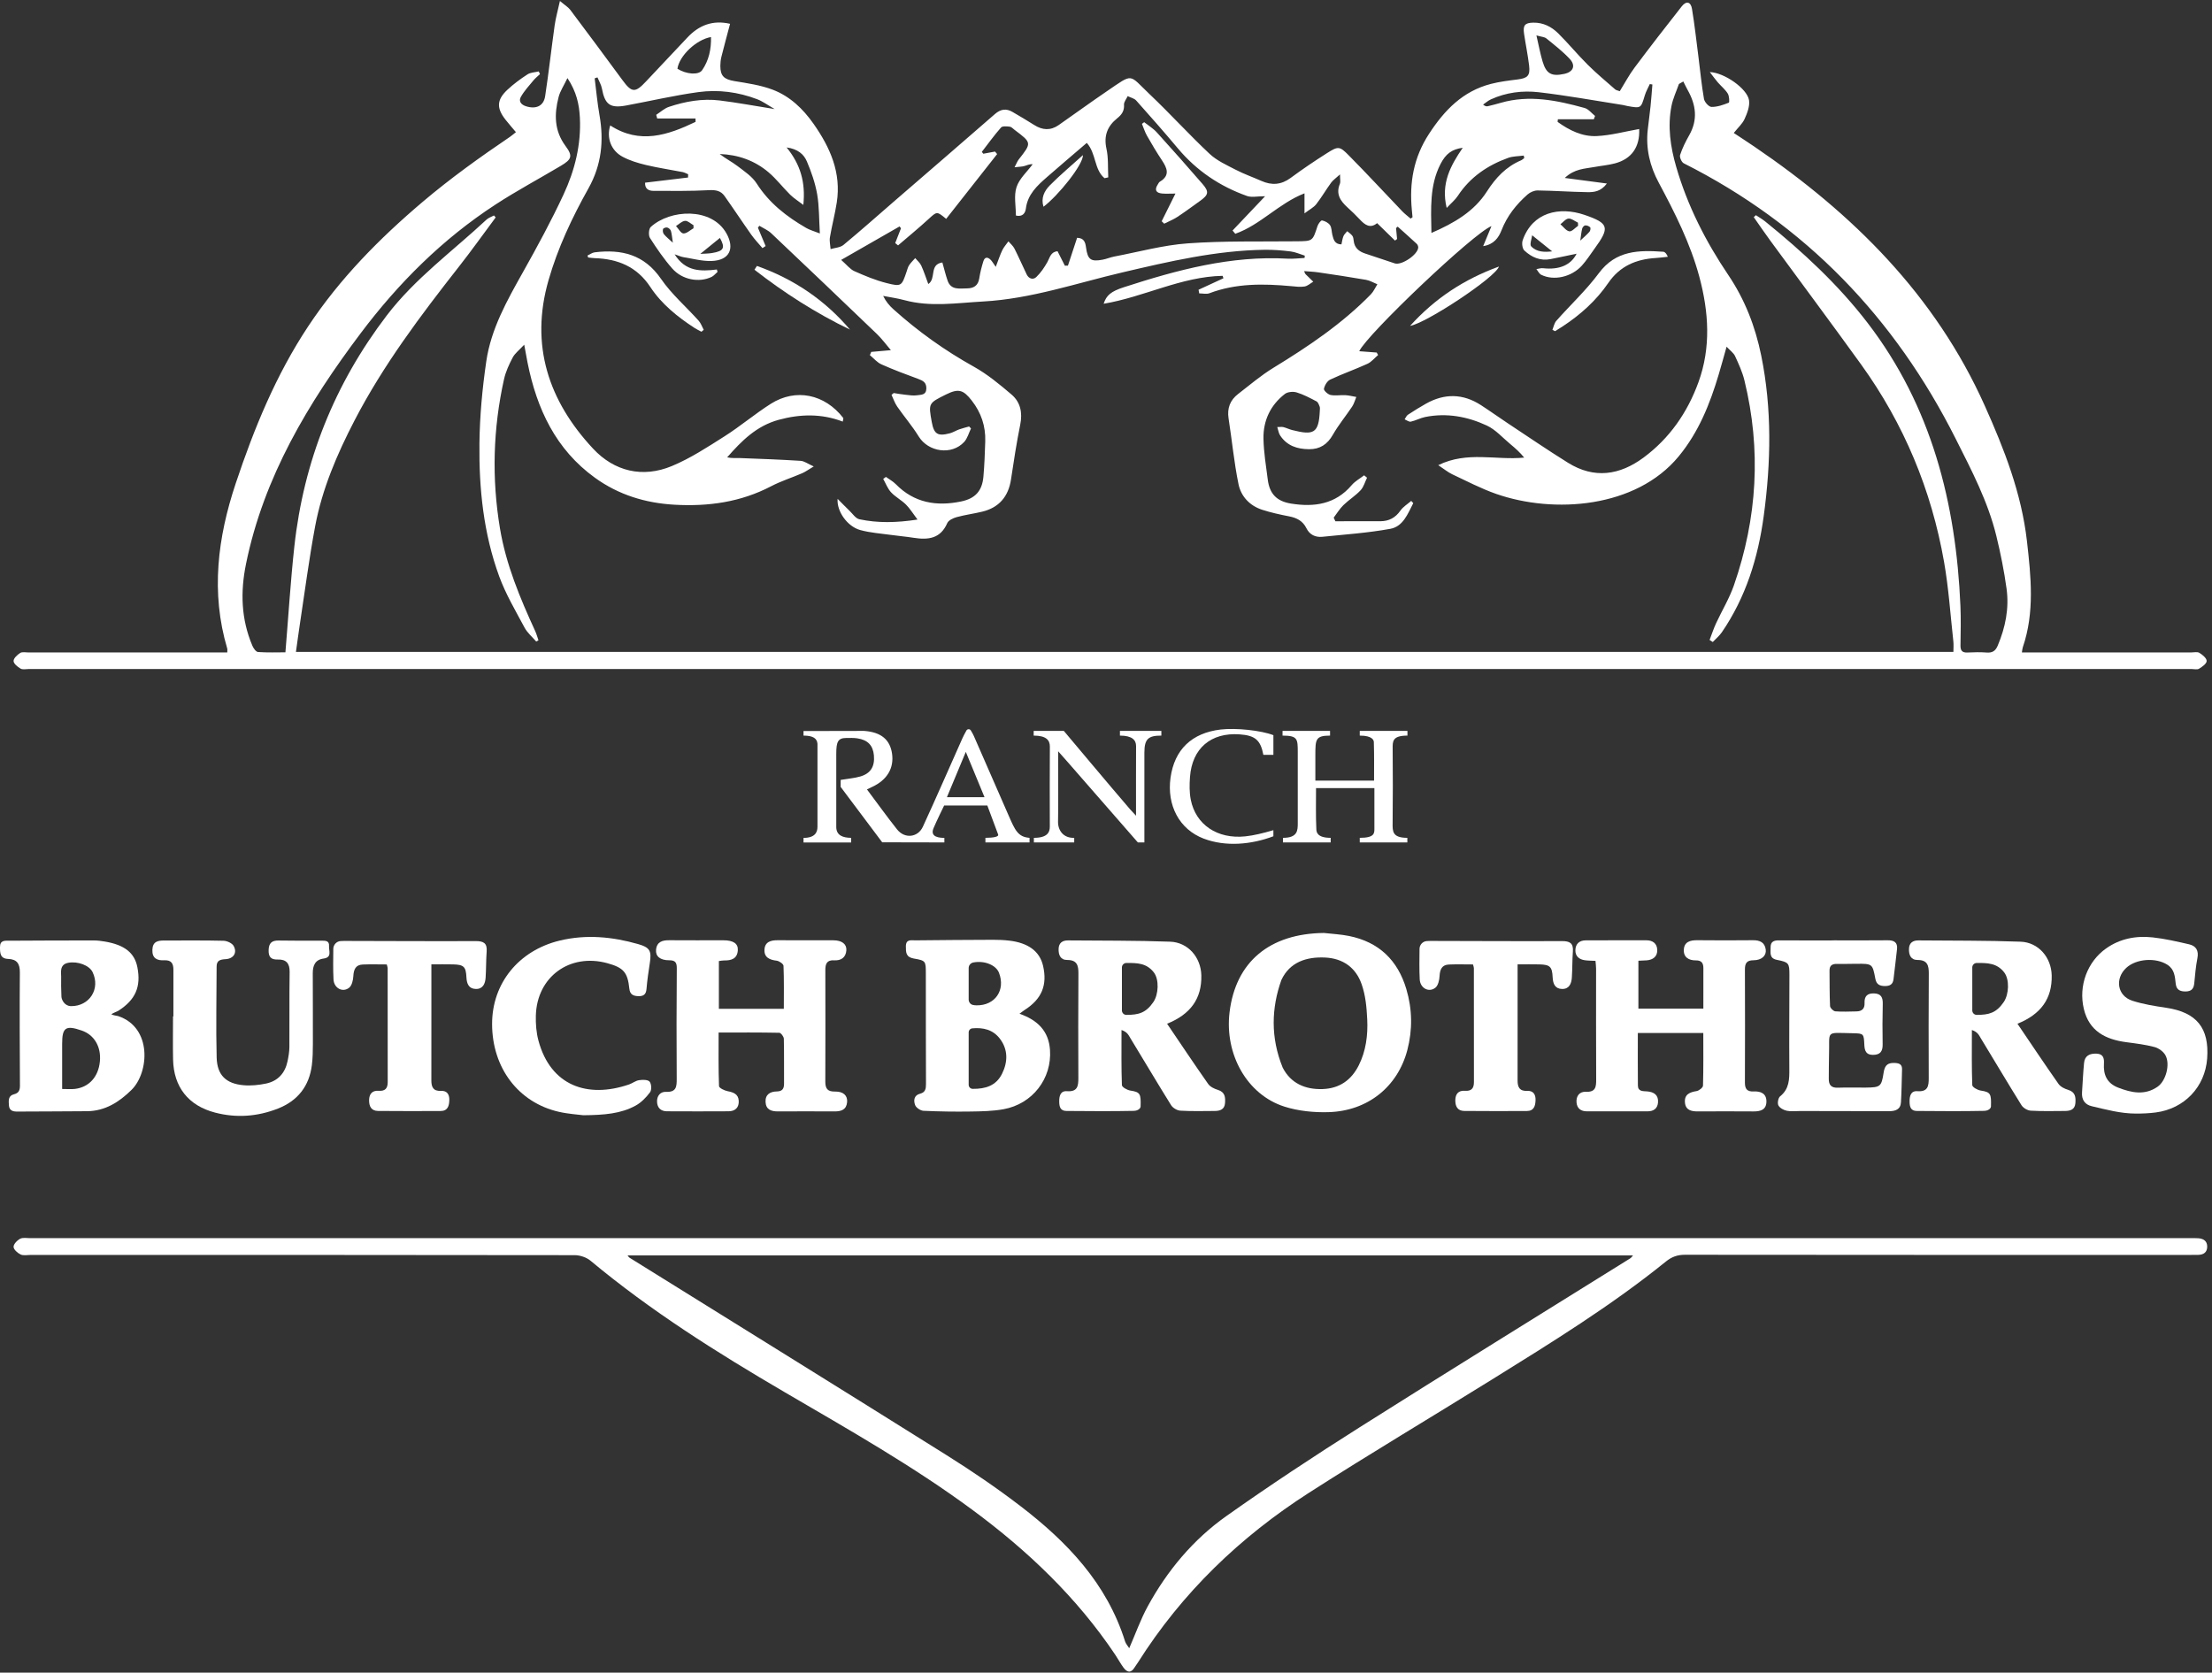 <svg width="1042" height="788" viewBox="0 0 1042 788" fill="none" xmlns="http://www.w3.org/2000/svg">
<rect x="0" y="0" width="1042" height="788" fill="#333333" stroke="none"/>
<g clip-path="url(#clip0_1213_136)">
<path d="M334.933 17.45C327.967 18.634 319.983 26.317 319.113 32.384C323.188 34.975 329.063 35.505 330.738 33.088C333.95 28.438 335.063 23.138 334.933 17.45ZM723.759 16.68C724.854 21.396 725.546 25.23 726.654 28.942C728.4 34.792 730.875 36.105 736.879 34.809C741.129 33.892 742.417 30.921 739.413 27.713C736.104 24.18 732.217 21.167 728.438 18.105C727.542 17.38 726.075 17.35 723.759 16.68ZM689.054 69.617C683.884 70.33 681.063 72.438 678.559 77.313C673.384 87.388 674.092 98.213 674.296 109.742C685.009 105.105 694.413 99.613 700.429 90.209C704.596 83.696 709.442 78.55 716.529 75.53C717.084 75.292 717.534 74.821 718.038 74.459C717.95 74.067 717.863 73.68 717.775 73.288C715.313 73.634 712.696 73.563 710.404 74.392C700.713 77.9 692.513 83.459 686.738 92.263C685.475 94.184 683.6 95.701 681.484 97.959C678.671 86.376 683.321 78.013 689.054 69.617ZM378.429 96.538C375.908 94.605 373.879 93.359 372.233 91.73C368.754 88.296 365.758 84.321 362.05 81.18C355.492 75.621 347.692 72.863 339.033 72.555C341.742 74.7 344.804 76.238 347.479 78.284C350.688 80.742 354.338 83.142 356.438 86.434C362.338 95.688 370.567 102.071 379.825 107.417C381.463 108.363 383.358 108.859 386.204 109.988C385.792 103.205 385.938 97.23 384.929 91.463C384.008 86.201 382.192 81.009 380.104 76.071C378.683 72.705 375.854 70.192 370.542 69.455C377.113 77.53 379.508 85.884 378.429 96.538ZM462.513 71.538C462.742 71.834 462.971 72.134 463.196 72.43C465.042 72.088 466.888 71.742 468.729 71.4C469.058 71.796 469.388 72.196 469.717 72.592C461.717 82.759 453.717 92.925 445.7 103.113C441.271 99.434 441.383 99.559 437.3 103.3C432.675 107.538 427.813 111.517 423.054 115.609C422.604 115.246 422.154 114.884 421.704 114.521C422.613 112.2 423.517 109.88 424.421 107.555C424.204 107.263 423.983 106.971 423.763 106.675C414.858 111.78 405.954 116.884 396.246 122.446C398.9 124.771 400.425 126.838 402.467 127.746C407.392 129.942 412.442 132.046 417.654 133.363C424.671 135.134 424.75 134.796 427.108 127.859C427.446 126.855 427.7 125.771 428.275 124.917C429.083 123.717 430.163 122.696 431.121 121.596C432.088 122.755 433.35 123.775 433.958 125.1C435.238 127.888 436.175 130.834 437.288 133.813C441.171 131.238 437.596 124.588 443.917 123.655C444.779 126.68 445.442 129.492 446.383 132.209C447.975 136.792 451.979 135.871 455.463 135.863C458.563 135.859 460.754 134.646 461.292 131.171C461.713 128.446 462.4 125.734 463.225 123.096C463.908 120.905 465.358 121.025 466.775 122.517C467.388 123.155 467.825 123.959 469.067 125.713C470.288 122.555 471.063 120.138 472.15 117.875C472.879 116.371 474.058 115.08 475.033 113.696C475.996 114.825 477.217 115.821 477.867 117.105C479.9 121.1 481.679 125.225 483.625 129.263C484.642 131.384 486.692 131.938 488.192 130.496C490.271 128.5 491.963 125.992 493.388 123.459C494.575 121.342 494.904 118.65 498.179 118.363C499.367 120.713 500.496 122.946 501.629 125.18C502.108 125.167 502.588 125.15 503.071 125.138C504.517 120.742 505.963 116.346 507.388 112.03C510.717 112.138 511.263 114.188 511.592 116.609C512.379 122.346 513.854 123.409 519.484 122.325C521.296 121.98 523.029 121.217 524.842 120.871C536.396 118.68 547.884 115.488 559.538 114.65C576.559 113.425 593.696 113.867 610.788 113.68C618.367 113.6 618.317 113.671 620.625 106.534C620.971 105.463 622.221 103.75 622.767 103.85C624.146 104.109 625.771 104.959 626.534 106.088C627.35 107.305 627.242 109.117 627.629 110.65C628.179 112.83 628.7 115.088 631.909 115.134C632.217 113.784 632.359 112.446 632.85 111.255C633.209 110.38 634.025 109.688 634.638 108.913C635.459 109.63 636.413 110.246 637.05 111.1C637.488 111.688 637.592 112.592 637.671 113.371C638.017 116.746 640.109 118.471 643.129 119.455C647.775 120.963 652.392 122.563 657.034 124.088C660.238 125.142 667.913 119.967 668.079 116.605C668.109 116.025 667.788 115.259 667.363 114.863C664.417 112.125 661.409 109.463 658.417 106.775C658.154 106.996 657.892 107.221 657.629 107.446C657.792 109.167 657.954 110.888 658.117 112.609C657.784 112.85 657.45 113.092 657.121 113.334C654.388 110.667 651.659 108 648.717 105.13C645.446 107.83 642.921 105.942 640.467 103.292C638.663 101.35 636.742 99.513 634.779 97.734C631.417 94.688 629.159 91.396 631.184 86.584C631.55 85.713 631.238 84.55 631.238 82.159C629.292 83.946 627.934 84.846 627.038 86.076C624.621 89.396 622.554 92.975 620.034 96.205C618.838 97.73 616.913 98.684 614.504 100.517V91.084C602.446 95.763 593.788 105.934 581.9 110.138C581.471 109.625 581.046 109.113 580.617 108.6C585.534 103.421 590.45 98.238 595.942 92.451C592.209 92.451 589.596 93.096 587.479 92.346C574.617 87.792 563.646 80.4 554.821 69.863C548.433 62.242 541.863 54.775 535.238 47.363C534.296 46.313 532.579 45.967 531.217 45.296C530.6 46.646 529.396 48.038 529.483 49.342C529.679 52.255 528.375 54.042 526.309 55.7C521.671 59.425 519.859 63.942 521.217 70.08C522.179 74.421 521.825 79.059 522.063 83.563C521.475 83.692 520.888 83.817 520.304 83.946C515.35 79.846 516.463 72.384 511.95 67.313C505.592 72.767 499.333 78.059 493.163 83.459C488.554 87.488 484.088 91.592 483.25 98.271C482.996 100.296 481.788 102.305 478.558 101.546C478.558 97.03 477.529 92.217 478.85 88.171C480.15 84.171 483.825 80.942 486.454 77.375C484.871 77.255 483.763 77.896 482.575 78.217C481.354 78.542 480.054 78.555 477.917 78.805C478.896 76.946 479.242 75.955 479.854 75.171C486.054 67.292 486.067 67.3 477.946 61.188C477.204 60.634 476.471 59.767 475.658 59.675C474.279 59.513 472.225 59.305 471.542 60.08C468.329 63.721 465.488 67.688 462.513 71.538ZM519.888 143.105C521.209 139.08 523.325 137.288 529.504 135.284C554.554 127.163 579.838 120.346 606.579 121.863C609.217 122.013 611.884 121.65 614.538 121.53C614.571 121.167 614.609 120.805 614.646 120.442C612.429 119.759 610.259 118.742 607.996 118.459C603.929 117.95 599.809 117.617 595.717 117.675C572.879 117.98 550.775 123.171 528.729 128.33C506.971 133.425 485.758 140.784 463.138 142.034C450.7 142.717 438.35 144.751 426 141.396C422.738 140.509 419.354 140.055 416.025 139.405C417.308 142.071 419 144.03 420.908 145.742C432.492 156.138 445.038 165.117 458.679 172.713C465.088 176.28 470.892 181.08 476.5 185.867C480.696 189.446 481.738 194.405 480.604 200.017C478.875 208.576 477.546 217.221 476.25 225.859C475.042 233.926 470.588 239.155 462.675 241.055C458.688 242.013 454.592 242.546 450.638 243.63C448.992 244.08 446.813 245.105 446.217 246.459C443.096 253.592 437.55 254.513 430.263 253.342C426.867 252.796 423.429 252.526 420.021 252.042C415.05 251.338 409.963 251.026 405.163 249.692C399.2 248.03 394.096 240.917 394.567 235.013C396.725 237.18 398.392 238.921 400.133 240.584C401.642 242.026 403.054 244.255 404.829 244.63C413.425 246.451 422.117 246.317 432.208 244.767C429.988 241.838 428.613 239.534 426.767 237.705C424.608 235.58 421.779 234.113 419.733 231.909C418.121 230.171 417.254 227.742 416.05 225.626C416.475 225.309 416.9 224.996 417.325 224.68C418.888 225.809 420.65 226.742 421.979 228.101C430.638 236.926 441.142 238.646 452.729 236.251C459.363 234.88 462.65 231.342 463.25 224.601C463.742 219.059 463.942 213.488 464.117 207.926C464.346 200.776 462.196 194.405 457.767 188.721C453.754 183.567 451.508 182.934 445.604 185.859C437.358 189.942 437.325 190.001 438.908 198.751C439.954 204.513 441.679 205.651 447.438 204.13C448.954 203.726 450.333 202.826 451.825 202.292C453.358 201.746 454.95 201.371 456.517 200.921C456.813 201.23 457.108 201.542 457.404 201.851C456.354 203.992 455.733 206.53 454.183 208.209C448.271 214.609 437.275 212.959 432.746 205.588C429.733 200.688 425.929 196.284 422.646 191.546C421.496 189.884 420.846 187.88 419.967 186.03C420.308 185.738 420.654 185.451 420.996 185.163C422.783 185.434 424.563 185.776 426.358 185.955C428.292 186.151 430.296 186.517 432.167 186.201C433.858 185.913 436.263 186.209 436.367 183.121C436.463 180.201 434.833 179.351 432.533 178.505C426.7 176.363 420.867 174.18 415.192 171.646C413.146 170.734 411.563 168.784 409.771 167.305C409.983 166.801 410.196 166.296 410.408 165.788C413.175 165.542 415.942 165.296 419.671 164.967C417.175 162.051 415.333 159.509 413.104 157.371C396.558 141.484 379.963 125.65 363.296 109.888C361.729 108.405 359.592 107.525 357.717 106.367C357.488 106.663 357.258 106.963 357.029 107.263C358.242 110.146 359.454 113.03 360.663 115.917C360.167 116.242 359.671 116.567 359.175 116.892C357.408 114.792 355.483 112.8 353.9 110.563C349.629 104.53 345.567 98.342 341.283 92.313C339.542 89.855 337.121 89.421 333.967 89.592C325.275 90.067 316.542 89.942 307.829 89.917C305.613 89.909 303.746 89.046 303.867 86.063C310.725 85.238 317.421 84.434 324.117 83.63C324.133 83.117 324.146 82.605 324.163 82.088C323.288 81.738 322.446 81.234 321.542 81.059C315.825 79.938 310.042 79.105 304.383 77.75C300.563 76.838 296.663 75.675 293.233 73.821C287.85 70.917 285.621 65.005 287.458 59.088C301.387 68.138 314.588 63.675 327.654 57.421C327.646 56.888 327.642 56.359 327.633 55.83H309.592C309.433 55.25 309.279 54.671 309.121 54.092C311.117 52.809 312.958 51.055 315.142 50.33C322.871 47.755 330.879 46.334 339.025 47.33C347.254 48.338 355.421 49.875 364.929 51.388C361.583 49.471 359.292 47.742 356.717 46.759C347.771 43.342 338.346 42.105 328.954 43.396C317.567 44.963 306.325 47.592 295.008 49.692C287.388 51.105 284.967 49.292 283.538 41.696C283.196 39.884 282.158 38.2 281.442 36.455C281.008 36.605 280.571 36.755 280.133 36.905C280.871 42.671 281.383 48.475 282.392 54.192C284.538 66.334 283.371 77.717 277.196 88.751C269.496 102.5 262.771 116.75 258.392 132.005C249.592 162.659 258.408 188.884 279.367 211.355C289.329 222.038 302.658 225.33 316.529 219.546C325.233 215.921 333.304 210.63 341.313 205.542C348.796 200.788 355.613 194.984 363.1 190.238C374.858 182.784 388.521 185.663 397.238 196.921C397.346 197.063 397.179 197.417 396.996 198.617C387.017 194.805 376.988 195.005 366.813 197.78C356.363 200.634 349.329 207.705 342.546 215.463C344.788 215.959 346.733 215.726 348.671 215.801C358.179 216.159 367.688 216.505 377.179 217.109C378.904 217.221 380.55 218.517 383.317 219.746C380.763 221.267 379.404 222.284 377.892 222.938C373.033 225.034 367.929 226.634 363.258 229.076C348.929 236.563 333.696 238.68 317.771 237.78C304.058 237.005 291.429 233.146 280.279 225.092C261.775 211.734 252.892 192.634 248.529 170.938C248.046 168.526 247.629 166.105 246.942 162.388C244.537 164.992 242.558 166.455 241.525 168.413C239.812 171.659 238.217 175.121 237.425 178.68C232.237 201.963 231.596 225.434 235.521 248.959C238.358 265.955 244.954 281.721 252.1 297.276C252.746 298.684 253.15 300.205 253.662 301.671C253.304 301.859 252.946 302.046 252.592 302.23C250.729 300.059 248.412 298.13 247.096 295.663C242.862 287.742 238.225 279.909 235.154 271.526C227.783 251.384 225.6 230.226 225.846 208.946C225.996 196.009 227.204 183.001 229.079 170.188C231.312 154.896 238.879 141.53 246.362 128.192C253.092 116.2 259.679 104.08 265.475 91.617C270.754 80.267 273.812 68.134 273.158 55.409C272.842 49.23 271.608 43.25 267.3 36.788C265.579 40.396 263.858 42.925 263.137 45.717C261.054 53.788 261.037 61.555 266.425 68.809C269.937 73.538 269.287 75.088 264.217 78.109C253.971 84.205 243.429 89.842 233.446 96.342C208.504 112.584 187.704 133.325 169.883 157.021C145.179 189.871 124.267 224.63 115.887 265.671C113.179 278.942 113.587 291.717 118.887 304.213C119.396 305.409 120.583 307.109 121.554 307.176C126.096 307.492 130.671 307.317 134.45 307.317C135.871 290.201 136.871 273.813 138.65 257.509C143.05 217.213 157.596 180.859 182.2 148.605C195.517 131.155 213.292 118.292 229.167 103.48C230.125 102.588 231.508 102.155 232.692 101.509C232.962 101.817 233.233 102.121 233.5 102.425C227.754 110.15 222.167 118 216.225 125.571C198.129 148.638 180.508 172.03 166.967 198.163C158.775 213.967 151.762 230.309 148.467 247.876C145.612 263.101 143.633 278.488 141.292 293.805C140.625 298.18 140.05 302.567 139.408 307.113H920.184C920.184 305.309 920.334 303.734 920.163 302.196C918.775 289.692 917.95 277.084 915.78 264.713C909.83 230.821 896.888 199.701 876.73 171.738C862.625 152.18 848.2 132.85 833.95 113.396C831.275 109.75 828.734 106.005 826.134 102.305C826.471 101.996 826.813 101.684 827.15 101.375C828.63 102.367 830.196 103.25 831.575 104.367C849.263 118.667 865.95 134.105 879.792 152.155C909.88 191.392 921.409 236.955 923.492 285.476C923.759 291.696 923.596 297.938 923.521 304.167C923.496 306.521 924.35 307.521 926.788 307.405C929.83 307.255 932.9 307.201 935.934 307.421C938.605 307.617 940.034 306.605 941.063 304.167C944.692 295.563 946.484 286.609 945.23 277.384C944.088 269.005 942.409 260.667 940.4 252.446C936.446 236.238 928.721 221.534 921.288 206.755C892.584 149.684 850.484 105.813 793.159 76.934C792.13 76.413 791.1 74.038 791.446 72.98C792.509 69.75 794.067 66.642 795.75 63.667C799.855 56.43 798.959 49.463 795.063 42.53C794.305 41.175 793.65 39.767 792.95 38.384C792.263 38.775 791.575 39.167 790.888 39.559C789.692 43.005 788.084 46.367 787.384 49.909C785.467 59.621 786.896 69.246 789.6 78.58C794.909 96.917 803.492 113.775 814.146 129.563C821.984 141.171 826.88 153.88 829.659 167.538C834.767 192.667 834.246 217.884 830.834 243.109C828.175 262.751 822.417 281.376 811.071 297.913C809.909 299.605 808.25 300.951 806.825 302.459C806.325 302.134 805.83 301.813 805.33 301.492C806.334 298.884 807.196 296.217 808.363 293.684C811.13 287.684 814.634 281.955 816.792 275.751C827.796 244.088 829.734 211.851 821.738 179.192C820.775 175.259 819.046 171.471 817.334 167.771C816.638 166.263 815.038 165.171 813.342 163.342C811.921 168.346 810.825 172.409 809.621 176.438C805.467 190.342 800.196 203.58 790.746 215.034C770.68 239.359 731.975 242.184 704.8 232.684C697.704 230.201 690.963 226.671 684.138 223.459C682.071 222.488 680.267 220.963 677.513 219.142C691.213 212.417 704.704 216.917 717.992 215.58C716.013 213.121 713.813 211.167 711.55 209.296C707.884 206.271 704.579 202.43 700.4 200.484C691.271 196.234 681.475 194.413 671.35 196.455C669.042 196.921 666.892 198.142 664.588 198.646C663.734 198.83 662.65 197.951 661.671 197.559C662.179 196.821 662.534 195.851 663.229 195.392C665.984 193.571 668.796 191.826 671.675 190.205C680.425 185.267 689.121 185.367 697.604 190.846C701.834 193.58 705.925 196.53 710.121 199.309C719.604 205.584 728.992 212.009 738.642 218.017C750.963 225.688 762.959 223.909 774.213 215.58C786.496 206.484 794.892 194.338 800.071 180.109C806.055 163.684 804.946 146.976 800.505 130.413C796.292 114.713 788.996 100.28 781.363 86.03C777.171 78.213 775.23 69.988 776.196 61.138C776.596 57.45 777.129 53.78 777.513 50.092C777.867 46.667 778.1 43.234 778.388 39.809C777.98 39.738 777.571 39.671 777.167 39.6C776.367 41.38 775.363 43.092 774.813 44.942C772.98 51.055 773.042 51.08 766.767 49.975C765.988 49.838 765.225 49.58 764.442 49.459C751.246 47.4 738.092 44.988 724.834 43.45C717.196 42.567 709.45 43.542 702.267 46.834C700.954 47.434 699.838 48.455 698.629 49.284C699.604 50.063 700.25 50.18 700.838 50.042C702.896 49.555 704.946 49.025 706.975 48.438C720.417 44.55 733.484 47.292 746.438 50.867C748.288 51.38 749.742 53.33 751.375 54.617C751.184 55.134 750.992 55.655 750.804 56.175H733.863C733.821 56.592 733.779 57.009 733.738 57.425C739.225 61.375 745.354 64.434 752.175 64.105C758.875 63.775 765.504 61.95 772.163 60.78C772.55 69.221 768.625 74.909 760.684 76.988C757.496 77.821 754.163 78.1 750.913 78.701C746.454 79.525 741.679 79.488 737.117 83.834C744.163 84.763 750.229 85.567 756.95 86.455C754.1 90.271 750.85 90.576 747.759 90.525C739.942 90.4 732.134 89.834 724.321 89.725C722.734 89.705 720.809 90.55 719.588 91.621C714.275 96.305 709.954 101.709 707.321 108.467C705.963 111.95 703.738 115.163 698.667 115.959C700.067 112.588 701.225 109.788 702.579 106.525C694.225 109.73 643.829 157.646 640.296 165.463C643.088 165.676 645.804 165.884 648.521 166.088C648.742 166.48 648.959 166.867 649.175 167.259C647.513 168.663 646.059 170.517 644.15 171.392C638.379 174.034 632.35 176.13 626.609 178.83C625.192 179.496 623.988 181.559 623.667 183.176C623.513 183.955 625.513 185.813 626.763 186.071C629.004 186.538 631.421 186.042 633.754 186.171C635.484 186.271 637.196 186.721 638.917 187.017C638.279 188.526 637.859 190.18 636.967 191.521C633.992 196.001 630.517 200.176 627.863 204.83C625.275 209.363 621.792 211.659 616.667 211.626C611.075 211.592 606.179 210.001 602.979 205.063C602.329 204.063 602.179 202.734 601.679 201.188C603.029 201.188 603.85 201.03 604.584 201.221C605.984 201.584 607.304 202.246 608.709 202.601C618.796 205.163 621.254 204.192 621.717 193.526C621.746 192.863 621.871 192.134 621.646 191.551C621.304 190.655 620.896 189.476 620.163 189.092C617.125 187.505 614.05 185.851 610.792 184.867C609.129 184.367 606.554 184.592 605.254 185.601C598.446 190.876 595.021 198.167 595.179 206.676C595.304 213.134 596.388 219.588 597.213 226.026C598.067 232.663 601.438 236.167 608.171 237.246C619.071 238.992 629.046 237.609 636.754 228.534C638.329 226.68 640.634 225.446 642.6 223.926C643.054 224.301 643.513 224.68 643.967 225.059C642.984 227.055 642.388 229.417 640.934 230.971C638.509 233.559 635.392 235.484 632.838 237.971C631.075 239.692 629.771 241.888 628.259 243.871C628.521 244.434 628.788 245.001 629.05 245.567C636.134 245.567 643.217 245.596 650.3 245.555C654.275 245.534 657.329 243.934 659.684 240.555C660.954 238.73 663.059 237.484 664.788 235.976C665.104 236.334 665.421 236.688 665.738 237.042C663.179 242.001 660.988 248.034 654.925 249.138C644.396 251.059 633.646 251.792 622.971 252.884C619.692 253.221 616.938 251.967 615.409 248.851C613.725 245.421 610.871 243.959 607.263 243.259C602.979 242.426 598.688 241.488 594.546 240.146C588.696 238.251 584.609 233.855 583.425 228.121C581.325 217.905 580.354 207.463 578.742 197.142C577.983 192.301 579.488 188.488 583.259 185.588C588.717 181.384 593.996 176.859 599.85 173.284C616.3 163.226 632.225 152.538 645.759 138.667C647.046 137.346 647.817 135.517 648.829 133.925C647.054 133.209 645.338 132.155 643.492 131.834C636.063 130.538 628.596 129.43 621.134 128.33C618.896 128 616.625 127.917 614.367 127.721C614.634 128.955 615.125 129.296 615.559 129.709C616.596 130.692 617.604 131.705 618.629 132.705C617.271 133.496 615.984 134.734 614.534 134.971C612.484 135.309 610.304 135 608.196 134.809C595.171 133.613 582.254 133.409 569.725 138.146C568.313 138.68 566.521 138.217 564.909 138.217C564.804 137.646 564.704 137.075 564.6 136.5C568.509 134.7 572.417 132.9 576.321 131.096C576.196 130.713 576.071 130.33 575.942 129.946C556.492 130.305 538.992 139.892 519.888 143.105ZM952.442 307.371H957.334C982.271 307.371 1007.21 307.371 1032.15 307.376C1033.47 307.38 1035.08 306.963 1036.05 307.563C1037.53 308.463 1039.5 310.092 1039.49 311.396C1039.48 312.655 1037.38 314.146 1035.89 315.046C1035.02 315.58 1033.56 315.18 1032.37 315.18H13.625C12.3 315.18 10.721 315.576 9.712 315.001C8.3 314.196 6.425 312.667 6.4 311.413C6.371 310.134 8.137 308.492 9.508 307.621C10.471 307.009 12.083 307.38 13.408 307.38C42.987 307.371 72.571 307.371 102.15 307.371H107.058C107.058 306.496 107.175 305.98 107.042 305.534C99.212 279.159 102.55 253.18 111.017 227.805C119.654 201.909 129.979 176.659 145.2 153.705C160.067 131.275 178.658 112.421 199.125 95.08C212.221 83.984 226.071 74.059 240.225 64.471C241.092 63.88 241.879 63.171 243.033 62.259C241.367 60.267 239.742 58.417 238.208 56.488C233.821 50.959 233.933 47.034 239.054 42.259C241.942 39.567 245.171 37.188 248.487 35.038C249.942 34.096 251.996 34.084 253.779 33.65C253.975 34.071 254.171 34.492 254.367 34.913C253.317 35.909 252.158 36.817 251.246 37.925C249.187 40.421 246.946 42.842 245.367 45.63C244.217 47.659 245.392 49.296 247.787 50.063C252.45 51.55 256.083 50 256.8 45.321C258.496 34.209 259.721 23.03 261.287 11.9C261.775 8.446 262.75 5.063 263.762 0.463C266.062 2.413 267.654 3.334 268.667 4.684C276.937 15.684 285.133 26.742 293.283 37.83C297.629 43.742 299.246 43.817 304.371 38.313C310.783 31.43 317.317 24.655 323.725 17.767C329.225 11.863 335.771 9.334 343.913 11.217C342.546 16.375 341.138 21.534 339.838 26.721C339.488 28.121 339.329 29.6 339.325 31.042C339.317 35.846 341.158 37.4 345.942 38.196C352.038 39.209 358.308 40.084 364.025 42.267C372.088 45.35 378.229 51.192 383.254 58.355C391.108 69.559 396.363 81.405 394.167 95.446C393.308 100.93 391.875 106.325 390.95 111.8C390.65 113.584 391.138 115.5 391.267 117.355C393.313 116.73 395.808 116.65 397.329 115.392C405.504 108.634 413.421 101.571 421.446 94.63C437.188 81.009 452.971 67.438 468.654 53.75C471.346 51.4 473.954 50.975 476.958 52.734C480.388 54.746 483.825 56.742 487.175 58.88C491.042 61.355 494.875 61.592 498.683 58.938C506.296 53.634 513.788 48.163 521.459 42.95C534.134 34.334 531.542 34.88 541.579 44.409C551.2 53.534 560.117 63.396 569.784 72.463C573.238 75.705 577.875 77.775 582.171 80.005C586.033 82.009 590.188 83.455 594.175 85.225C599.071 87.4 603.534 87.105 607.984 83.821C613.525 79.73 619.242 75.859 625.059 72.175C630.363 68.821 630.988 68.775 635.321 73.155C643.9 81.817 652.175 90.788 660.609 99.592C661.796 100.83 663.2 101.859 664.5 102.984C664.8 102.771 665.096 102.559 665.392 102.346C665.288 101.225 665.184 100.105 665.079 98.984C663.85 86.13 665.842 74.296 673.159 63.067C680.488 51.83 689.096 42.938 702.359 39.521C706.438 38.471 710.675 37.955 714.871 37.43C719.667 36.83 720.9 35.638 720.3 30.755C719.688 25.763 718.663 20.825 717.929 15.846C717.346 11.888 718.363 10.738 722.284 10.667C726.954 10.584 730.879 12.592 734.038 15.73C738.83 20.484 743.134 25.73 747.921 30.492C752.025 34.575 756.5 38.284 760.854 42.113C761.309 42.517 762.05 42.596 763.021 42.967C765.346 39.225 767.375 35.355 769.959 31.9C777.246 22.159 784.688 12.534 792.225 2.984C794.346 0.3 796.479 0.792 797.034 4.146C798.284 11.713 799.125 19.346 800.1 26.955C800.942 33.517 801.55 40.121 802.696 46.63C802.959 48.113 804.988 50.355 806.23 50.371C808.959 50.405 811.775 49.421 814.367 48.38C814.767 48.217 814.617 45.242 813.896 44.084C812.667 42.109 810.738 40.58 809.192 38.788C808.005 37.413 806.95 35.921 805.434 33.955C812.309 34.209 823.005 41.746 823.896 47.159C824.355 49.942 823.075 53.255 821.842 55.996C820.8 58.317 818.696 60.159 816.721 62.642C820.142 64.909 823.342 66.984 826.496 69.13C872.892 100.688 911.617 139.067 934.95 191.117C944.134 211.601 952.271 232.43 954.83 254.942C956.73 271.68 958.513 288.467 952.875 304.938C952.667 305.538 952.642 306.196 952.442 307.371Z" fill="white"/>
<path d="M295.596 591.426C296.075 591.988 296.259 592.342 296.55 592.521C346.275 623.467 396.075 654.296 445.696 685.409C457.696 692.934 469.467 700.934 480.705 709.542C502.696 726.384 521.426 745.967 529.992 773.297C530.342 774.405 531.23 775.347 531.942 776.488C534.963 769.572 537.305 762.909 540.646 756.788C549.859 739.926 562.067 725.297 577.713 714.222C598.251 699.688 619.292 685.817 640.559 672.363C682.888 645.588 725.522 619.292 768.017 592.78C768.455 592.505 768.747 591.996 769.267 591.426H295.596ZM523.138 583.305H1031.31C1032.77 583.305 1034.23 583.234 1035.68 583.363C1038.07 583.571 1039.76 584.709 1039.74 587.334C1039.71 589.942 1038.11 591.092 1035.63 591.176C1034.31 591.221 1032.98 591.209 1031.66 591.209C952.33 591.213 873.009 591.234 793.688 591.138C790.13 591.134 787.459 592.13 784.73 594.338C759.001 615.146 730.884 632.467 702.851 649.884C674.159 667.713 645.113 684.984 616.684 703.217C584.151 724.08 556.763 750.397 536.013 783.263C535.517 784.047 534.934 784.776 534.451 785.563C532.717 788.405 530.88 787.867 529.217 785.601C527.813 783.68 526.688 781.563 525.359 779.584C507.28 752.58 484.134 730.567 458.134 711.359C430.034 690.601 399.667 673.442 369.588 655.846C337.746 637.221 306.592 617.613 278.167 593.934C276.25 592.338 273.213 591.326 270.696 591.321C185.271 591.188 99.846 591.213 14.425 591.209C12.834 591.209 11.021 591.621 9.713 591.001C8.279 590.317 6.425 588.676 6.396 587.413C6.363 586.121 8.083 584.342 9.479 583.596C10.733 582.921 12.584 583.309 14.175 583.309C183.829 583.305 353.484 583.305 523.138 583.305Z" fill="white"/>
<path d="M316.959 114.346C316.571 111.788 316.484 110.229 316.042 108.775C315.842 108.113 315.017 107.375 314.334 107.192C313.738 107.029 312.5 107.446 312.346 107.884C312.105 108.584 312.259 109.729 312.721 110.3C313.755 111.571 315.084 112.6 316.959 114.346ZM339.125 112.092C336.184 114.488 333.167 116.942 329.896 119.6C331.688 119.484 333.567 119.509 335.396 119.209C341.046 118.279 341.717 116.754 339.125 112.092ZM326.68 107.542C326.684 107.059 326.688 106.579 326.688 106.1C325.359 105.354 323.975 103.938 322.717 104.042C321.234 104.167 319.859 105.613 318.438 106.484C319.596 107.729 320.696 109.904 321.93 109.979C323.455 110.075 325.092 108.434 326.68 107.542ZM317.8 119.804C322.88 128.004 330.13 127.904 337.684 126.963C337.792 127.338 337.9 127.709 338.009 128.079C337.08 128.884 336.271 129.946 335.205 130.459C329.325 133.279 321.375 131.846 316.675 126.504C312.763 122.05 309.371 117.1 306.175 112.096C305.4 110.884 305.592 107.809 306.559 106.921C315.705 98.563 335.238 97.546 342.2 109.946C346.225 117.113 343.642 122.671 335.196 122.954C330.796 123.104 326.342 121.854 321.925 121.15C320.8 120.967 319.725 120.446 317.8 119.804Z" fill="white"/>
<path d="M744.413 113.354C746.209 111.659 747.596 110.504 748.763 109.163C749.171 108.692 749.388 107.434 749.076 107.096C748.555 106.525 747.53 106.142 746.746 106.184C746.23 106.213 745.476 107.054 745.321 107.659C744.913 109.263 744.776 110.934 744.413 113.354ZM721.738 110.846C721.551 112.517 720.471 115.192 721.296 116.063C723.98 118.884 727.771 118.809 731.176 118.421C728.242 116.071 725.28 113.692 721.738 110.846ZM743.384 106.371C743.363 105.875 743.342 105.384 743.321 104.888C741.838 104.192 740.305 102.871 738.884 102.979C737.546 103.079 736.326 104.692 735.059 105.642C736.451 106.829 737.721 108.725 739.267 108.979C740.463 109.179 741.996 107.317 743.384 106.371ZM742.676 119.521C738.592 120.371 734.501 121.275 730.392 122.071C725.559 123.013 721.442 121.184 718.071 118.017C717.105 117.109 716.801 114.592 717.284 113.196C721.913 99.9 734.613 97.221 746.363 101.217C758.063 105.2 758.355 107.225 751.121 117.175C749.176 119.85 747.384 122.667 745.184 125.113C740.292 130.55 731.884 132.4 726.001 129.438C725.038 128.954 724.48 127.679 723.734 126.771C724.796 126.621 725.888 126.246 726.921 126.363C734.521 127.217 740.076 124.842 742.676 119.521Z" fill="white"/>
<path d="M731.292 155.371C731.888 153.942 732.163 152.229 733.134 151.134C739.788 143.613 747.23 136.696 753.184 128.671C761.209 117.854 772.071 117.804 783.534 118.608C784.35 118.667 785.105 119.604 785.659 120.971C783.734 121.171 781.813 121.438 779.884 121.554C770.684 122.125 763.038 125.363 757.605 133.308C751.934 141.6 744.538 148.229 736.15 153.746C734.963 154.529 733.738 155.267 732.534 156.025C732.117 155.809 731.704 155.588 731.292 155.371Z" fill="white"/>
<path d="M276.755 120.379C277.888 119.859 278.98 119.009 280.155 118.867C292.809 117.338 303.472 119.892 311.367 131.363C316.334 138.588 323.205 144.496 329.113 151.092C330.176 152.275 330.713 153.929 331.492 155.363C331.138 155.675 330.784 155.984 330.43 156.292C329.363 155.713 328.251 155.2 327.234 154.542C319.172 149.296 311.663 143.275 306.363 135.225C300.009 125.579 291.001 121.963 280.063 121.613C279.063 121.579 278.063 121.417 277.063 121.313C276.959 121 276.859 120.688 276.755 120.379Z" fill="white"/>
<path d="M356.559 125.288C373.759 131.367 388.463 141.23 400.409 155.288C384.334 147.534 369.425 137.988 355.4 127.076C355.788 126.48 356.175 125.884 356.559 125.288Z" fill="white"/>
<path d="M664.238 153.526C676.088 140.463 689.672 131.576 706.109 125.567C704.505 130.688 671.809 152.272 664.238 153.526Z" fill="white"/>
<path d="M547.229 104.233C549.275 100.117 551.321 96 553.709 91.196C551.071 91.196 549.234 91.333 547.421 91.167C544.488 90.892 543.759 89.396 545.404 86.879C545.692 86.438 545.925 85.867 546.346 85.617C551.304 82.654 549.813 79.221 547.321 75.475C544.829 71.733 542.529 67.862 540.313 63.958C539.317 62.204 538.713 60.225 537.934 58.35C538.284 58.087 538.634 57.825 538.984 57.562C540.975 59.146 543.229 60.492 544.917 62.35C552.209 70.379 559.392 78.508 566.496 86.708C569.65 90.35 569.317 91.8 565.304 94.654C561.75 97.183 558.25 99.804 554.604 102.2C552.679 103.463 550.488 104.329 548.417 105.375C548.021 104.996 547.625 104.617 547.229 104.233Z" fill="white"/>
<path d="M510.147 73.067C510.247 77.572 498.572 92.088 491.559 97.397C490.259 93.33 491.955 89.938 494.505 87.359C499.276 82.53 504.513 78.163 510.147 73.067Z" fill="white"/>
<path d="M663.001 346.55V344.338H640.538C640.538 346.55 640.546 346.155 640.538 346.55C646.651 346.55 647.142 348.834 647.167 349.575C647.363 355.596 647.276 361.621 647.276 367.75H619.621C619.621 363.571 619.609 359.638 619.621 355.7C619.646 348.409 619.634 346.55 626.551 346.55C626.551 346.096 626.546 345.142 626.542 344.338H604.163V346.55C611.384 346.55 611.309 348.242 611.33 354.346C611.363 365.48 611.313 376.609 611.334 387.738C611.342 391.246 611.288 394.713 604.359 394.713C604.359 395.413 604.351 396.88 604.351 396.88H626.838V394.713C620.255 394.713 620.142 391.788 620.088 390.709C619.784 384.288 619.938 377.846 619.938 371.292H647.43C647.43 377.842 647.421 384.046 647.434 390.255C647.438 392.509 647.588 394.713 640.546 394.713H640.538V396.88H662.951V394.713C655.842 394.713 655.972 391.63 656.022 387.7C656.159 376.042 656.138 364.384 656.038 352.721C656.009 349.25 655.88 346.55 663.001 346.55Z" fill="white"/>
<path d="M446.063 375.559C449.05 368.392 451.842 361.7 454.963 354.221C458.054 361.709 460.829 368.434 463.771 375.559H446.063ZM484.979 394.713C479.513 394.317 478.129 391.063 475.113 384.159C469.658 371.667 464.213 359.171 458.729 346.692C458.375 345.888 457.921 345.125 457.329 344.125C456.854 343.325 455.683 343.35 455.238 344.171C454.467 345.588 453.858 346.688 453.35 347.834C447.138 361.729 441.096 375.696 434.717 389.513C432.417 394.5 426.233 395.342 422.579 390.738C417.725 384.629 413.175 378.275 408.392 371.892C409.438 371.392 410.146 371.05 410.858 370.717C417.933 367.417 421.238 361.825 420.196 354.929C419.238 348.554 415.179 344.925 407.063 344.338C397.654 344.338 387.913 344.371 378.512 344.4V346.55C383.187 346.55 384.871 347.979 385.087 350.409V385.521C385.083 386.859 385.087 388.196 385.083 389.529C385.075 392.109 383.937 394.713 378.512 394.746C378.512 395.088 378.504 396.446 378.512 396.909H400.946C400.946 396.909 400.921 395.038 400.925 394.713C397.092 394.667 394.054 393.621 393.937 389.779V355.217C393.937 349.434 394.704 347.679 398.696 347.663C400.412 347.659 402.163 347.579 403.85 347.838C408.804 348.588 411.254 351.188 411.671 355.884C412.138 361.113 410.146 364.404 405.196 365.825C402.454 366.613 399.55 366.829 396.008 367.421C396.025 369.071 396.008 370.725 396.008 370.725L415.579 396.817L444.863 396.879C444.863 396.879 444.879 395.221 444.863 394.734C442.733 394.713 437.954 394.492 439.742 390.192C441.058 387.017 444.758 379.475 444.758 379.475H465.096C465.096 379.475 468.604 388.775 470.208 393.184C470.517 394.121 468.283 394.713 464.196 394.713C464.2 395.784 464.2 396.879 464.2 396.879H484.983C484.983 396.3 484.963 395.15 484.979 394.713Z" fill="white"/>
<path d="M527.563 346.55C533.317 346.55 535.188 348.663 535.167 351.488C535.105 362.084 535.146 372.68 535.146 384.296C533.767 382.809 533.046 382.084 532.38 381.313C523.976 371.584 501.138 344.338 501.138 344.338H486.934C486.934 344.338 486.951 345.555 486.93 346.55C492.801 346.55 494.576 348.688 494.555 351.696C494.471 364.288 494.496 376.88 494.53 389.471C494.538 392.192 493.276 394.713 487.026 394.713V396.88H506.026V394.713C500.98 394.905 498.334 391.242 498.409 387.113C498.576 378.238 498.459 369.355 498.459 360.475V353.934C500.513 356.25 501.834 357.721 503.134 359.217C513.392 371.021 536.009 396.88 536.009 396.88H539.08C539.08 396.88 539.063 368.546 539.084 354.509C539.092 348.013 541.03 346.55 547.08 346.55V344.338H527.563C527.559 345.188 527.559 345.188 527.563 346.55Z" fill="white"/>
<path d="M575.034 343.684C561.388 345.301 553.247 353.122 551.401 366.388C549.588 379.393 555.543 390.718 567.005 395.076C577.384 399.022 589.497 397.897 599.851 393.976V391.101C595.03 392.518 590.58 393.605 586.589 394.022C573.43 395.384 563.272 388.509 560.934 376.751C560.251 373.301 560.305 369.618 560.564 366.08C561.534 352.568 570.422 345.009 583.93 345.963C591.284 346.48 593.809 348.659 595.13 355.618C596.651 355.613 598.168 355.613 599.855 355.613V346.347C594.089 344.101 582.159 342.838 575.034 343.684Z" fill="white"/>
<path d="M802.393 475.167C802.393 468.588 802.368 462.363 802.405 456.138C802.422 453.717 801.505 452.422 798.905 452.447C795.522 452.484 792.984 450.988 793.197 447.367C793.409 443.692 796.218 442.909 799.518 442.947C808.268 443.042 817.022 443.034 825.776 442.951C828.984 442.922 831.313 443.93 831.78 447.338C832.172 450.197 829.884 452.376 826.043 452.384C822.805 452.392 821.968 453.826 821.976 456.734C822.038 474.501 822.047 492.267 821.972 510.034C821.959 513.084 823.072 514.347 826.18 514.201C829.426 514.047 832.155 515.151 832.105 518.988C832.051 522.838 829.338 523.622 826.047 523.601C817.293 523.542 808.538 523.547 799.788 523.597C796.718 523.613 794.038 523.013 793.722 519.409C793.393 515.609 795.922 514.555 799.193 514.022C800.359 513.834 802.201 512.38 802.23 511.459C802.468 503.28 802.368 495.092 802.368 486.659H771.526C771.526 495.022 771.472 503.205 771.559 511.392C771.588 514.301 773.984 514.009 775.938 514.172C779.155 514.438 781.318 515.872 781.038 519.405C780.813 522.263 778.913 523.551 776.159 523.559C766.609 523.584 757.059 523.584 747.513 523.559C744.755 523.551 742.901 522.255 742.655 519.384C742.388 516.326 744.101 514.222 746.976 514.355C751.709 514.58 751.93 512.026 751.905 508.426C751.805 491.055 751.876 473.688 751.863 456.322C751.863 455.163 751.688 454.009 751.58 452.676C749.709 452.576 748.122 452.597 746.568 452.376C743.884 451.997 742.063 450.48 742.109 447.672C742.159 444.709 743.955 443.03 746.947 443.013C756.493 442.959 766.043 442.992 775.593 442.984C778.601 442.98 780.543 444.53 780.672 447.43C780.809 450.576 778.759 452.192 775.668 452.43C774.484 452.522 773.301 452.547 771.797 452.613V475.167H802.393Z" fill="white"/>
<path d="M338.642 452.755V475.276H369.234C369.234 468.422 369.359 461.705 369.084 455.005C369.05 454.118 367.059 452.735 365.85 452.589C362.546 452.185 359.93 451.08 360.117 447.41C360.309 443.705 363.096 442.918 366.388 442.951C375.138 443.035 383.888 442.955 392.642 442.989C396.555 443.005 398.892 444.755 398.692 447.68C398.455 451.089 396.2 452.605 393.005 452.414C389.442 452.197 388.784 454.126 388.792 457.064C388.83 474.56 388.846 492.055 388.78 509.551C388.767 512.83 389.792 514.322 393.371 514.247C397.325 514.164 399.334 516.189 399.042 519.255C398.7 522.855 396.221 523.614 393.1 523.597C384.217 523.547 375.334 523.551 366.45 523.593C363.296 523.61 360.8 522.751 360.63 519.151C360.459 515.568 362.834 514.235 365.988 514.189C368.663 514.147 369.355 512.751 369.338 510.401C369.292 503.376 369.413 496.347 369.234 489.326C369.209 488.343 367.867 486.572 367.109 486.555C357.721 486.364 348.33 486.43 338.517 486.43C338.517 495.064 338.392 503.38 338.705 511.68C338.738 512.56 341.259 513.785 342.771 514.072C345.505 514.597 347.78 515.435 347.984 518.514C348.2 521.726 346.38 523.518 343.192 523.539C333.513 523.605 323.834 523.58 314.155 523.539C311.305 523.53 309.646 521.914 309.517 519.143C309.388 516.36 311 514.26 313.734 514.38C318.588 514.593 318.804 511.985 318.775 508.205C318.642 490.843 318.692 473.476 318.813 456.114C318.829 453.368 318.021 452.385 315.213 452.393C310.963 452.405 308.742 450.497 309.046 447.422C309.417 443.655 312.05 442.926 315.321 442.955C323.805 443.026 332.292 442.972 340.775 442.98C345.455 442.989 347.767 444.518 347.563 447.697C347.305 451.693 344.505 452.535 341.105 452.476C340.346 452.464 339.584 452.643 338.642 452.755Z" fill="white"/>
<path d="M929.076 476.018C929.076 477.176 930.014 478.126 931.172 478.122C936.968 478.114 940.372 477.222 943.901 472.063C946.376 468.443 946.676 461.405 944.109 458.105C940.68 453.688 936.226 453.626 931.164 453.672C930.009 453.684 929.076 454.622 929.076 455.772V476.018ZM950.359 482.297C957.018 492.118 963.247 501.468 969.705 510.655C970.655 512.009 972.597 512.947 974.272 513.451C977.676 514.484 977.859 516.959 977.643 519.73C977.414 522.655 975.326 523.372 972.88 523.389C967.443 523.43 961.997 523.568 956.58 523.247C955.059 523.155 953.051 521.959 952.243 520.659C945.73 510.214 939.48 499.597 933.064 489.088C932.172 487.63 931.684 486.226 928.889 485.251C928.889 495.097 928.764 502.697 929.072 511.226C929.101 512.151 931.53 513.539 932.997 513.764C937.739 514.489 938.072 515.289 937.872 521.409C937.58 522.726 935.959 523.314 934.755 523.339C924.155 523.568 913.547 523.455 902.939 523.384C900.101 523.368 899.572 521.439 899.543 519.043C899.505 516.359 900.093 513.843 903.209 514.072C908.114 514.434 908.576 511.714 908.559 507.955C908.493 491.522 908.476 475.088 908.589 458.651C908.614 454.809 907.934 452.247 903.293 452.255C900.084 452.259 899.155 449.809 899.255 446.988C899.355 444.18 901.084 443.013 903.714 443.038C919.751 443.184 935.797 443.055 951.818 443.638C960.234 443.943 966.305 451.03 966.489 459.534C966.726 470.459 961.422 477.83 950.359 482.297Z" fill="white"/>
<path d="M528.496 476.018C528.496 477.176 529.433 478.126 530.592 478.122C536.388 478.114 539.792 477.222 543.321 472.063C545.796 468.443 546.096 461.405 543.529 458.105C540.096 453.688 535.642 453.626 530.583 453.672C529.429 453.684 528.496 454.622 528.496 455.772V476.018ZM549.779 482.297C556.438 492.118 562.667 501.468 569.125 510.655C570.075 512.009 572.017 512.947 573.692 513.451C577.096 514.484 577.283 516.959 577.063 519.73C576.833 522.655 574.746 523.372 572.3 523.389C566.863 523.43 561.417 523.568 556 523.247C554.479 523.155 552.471 521.959 551.663 520.659C545.15 510.214 538.9 499.597 532.483 489.088C531.592 487.63 531.104 486.226 528.308 485.251C528.308 495.097 528.188 502.697 528.492 511.226C528.521 512.151 530.954 513.539 532.417 513.764C537.158 514.489 537.492 515.289 537.292 521.409C537 522.726 535.379 523.314 534.171 523.339C523.575 523.568 512.967 523.455 502.363 523.384C499.521 523.368 498.996 521.439 498.963 519.043C498.925 516.359 499.513 513.843 502.629 514.072C507.533 514.434 507.996 511.714 507.979 507.955C507.913 491.522 507.896 475.088 508.008 458.651C508.033 454.809 507.354 452.247 502.713 452.255C499.504 452.259 498.575 449.809 498.675 446.988C498.775 444.18 500.504 443.013 503.133 443.038C519.171 443.184 535.213 443.055 551.238 443.638C559.654 443.943 565.725 451.03 565.908 459.534C566.146 470.459 560.842 477.83 549.779 482.297Z" fill="white"/>
<path d="M28.938 469.496C28.996 471.088 30.479 473.971 33.446 474.001C42.154 474.088 47.417 465.863 43.613 457.967C42.084 454.788 36.579 452.721 32.088 453.592C27.909 454.409 28.846 458.267 28.808 460.121C28.738 463.209 28.808 465.959 28.938 469.496ZM29.275 513.03C31.854 513.03 33.588 513.201 35.283 513.001C41.954 512.209 46.363 507.301 47.054 500.055C47.713 493.155 44.425 487.551 38.525 485.505C30.938 482.876 29.263 484.026 29.275 491.809C29.284 498.788 29.275 505.763 29.275 513.03ZM52.429 477.826C53.325 478.388 55.117 478.509 55.6 478.671C71.792 484.034 70.258 505.284 61.959 513.455C56.142 519.184 49.542 523.421 41.021 523.501C30.021 523.605 19.025 523.601 8.025 523.671C5.908 523.688 4.342 523.088 4.196 520.684C4.063 518.542 3.796 516.213 6.592 515.521C8.854 514.963 9.4 513.605 9.392 511.455C9.308 493.692 9.204 475.926 9.354 458.163C9.388 454.03 8.008 451.917 3.85 451.759C0.079 451.617 -0.004 449.059 0 446.18C0.008 442.796 2.375 443.192 4.417 443.18C17.675 443.096 30.938 443.055 44.196 443.055C45.908 443.055 47.633 443.28 49.329 443.563C58.646 445.126 63.383 448.871 64.709 455.642C66.517 464.871 63.846 470.996 55.763 476.176C55.221 476.521 53.334 477.18 52.429 477.826Z" fill="white"/>
<path d="M644.055 480.201C643.763 474.434 643.296 469.022 641.401 463.622C638.659 455.814 632.592 451.501 624.217 451.105C615.405 450.689 607.559 453.264 603.617 461.672C598.925 474.801 598.446 488.764 604.238 502.972C608.013 510.364 614.846 513.368 623.092 513.068C631.009 512.78 636.567 508.843 640.063 501.897C643.417 495.234 644.43 487.751 644.055 480.201ZM623.655 439.53C627.596 439.984 631.596 440.164 635.471 440.947C649.53 443.78 658.442 452.347 662.488 465.997C665.301 475.484 665.455 485.101 662.959 494.659C658.442 511.955 644.321 523.41 625.821 523.947C618.921 524.147 611.642 523.426 605.101 521.355C587.48 515.768 576.813 496.751 579.2 476.914C582.063 453.151 598.038 439.814 623.655 439.53Z" fill="white"/>
<path d="M81.679 478.834C81.679 471.543 81.663 464.255 81.688 456.968C81.7 454.018 80.825 452.218 77.338 452.397C74.121 452.559 71.625 451.589 71.779 447.464C71.925 443.505 74.392 443.076 77.438 443.084C86.721 443.105 96.008 442.972 105.283 443.201C106.942 443.243 109.313 444.309 110.054 445.63C111.863 448.843 110.013 451.651 106.275 451.876C103.9 452.018 102.046 452.364 102.042 455.309C102.025 469.618 101.683 483.934 102.063 498.234C102.279 506.518 106.488 510.53 114.708 511.259C118.204 511.572 121.875 511.193 125.329 510.472C130.908 509.305 134.288 505.559 135.45 499.976C135.908 497.78 136.3 495.526 136.321 493.297C136.408 481.501 136.258 469.701 136.438 457.909C136.504 453.797 134.758 451.918 130.867 452.047C127.529 452.159 126.429 450.693 126.546 447.505C126.658 444.297 128.046 443.03 131.229 443.093C137.988 443.222 144.754 443.164 151.517 443.168C153.317 443.168 155.183 443.134 155 445.714C154.838 447.939 156.538 451.026 152.433 451.584C148.425 452.13 147.338 454.922 147.338 458.443C147.346 469.576 147.421 480.709 147.388 491.843C147.379 495.151 147.321 498.484 146.913 501.759C145.675 511.726 140.204 518.618 130.921 522.264C121.288 526.043 111.35 526.789 101.275 524.147C88.733 520.864 81.792 512.089 81.529 499.114C81.392 492.355 81.504 485.593 81.504 478.834H81.679Z" fill="white"/>
<path d="M863.776 443.014C872.263 443.014 880.755 443.076 889.238 442.98C892.184 442.947 893.943 443.934 893.634 447.064C893.163 451.809 892.493 456.534 891.976 461.276C891.701 463.801 890.209 464.559 887.888 464.539C885.472 464.518 883.918 463.784 883.413 461.105C882.076 453.993 881.997 454.005 874.472 454.051C871.422 454.068 868.372 454.168 865.322 454.105C863.051 454.059 861.801 454.872 861.83 457.297C861.901 462.864 861.809 468.439 862.08 473.993C862.126 474.893 863.638 476.376 864.563 476.451C867.855 476.73 871.184 476.522 874.497 476.485C877.088 476.455 878.447 475.201 878.33 472.547C878.188 469.422 879.551 467.901 882.788 468.005C886.122 468.109 886.98 469.901 886.905 472.926C886.755 479.289 886.722 485.655 886.851 492.018C886.918 495.343 885.663 496.96 882.272 496.964C879.018 496.972 878.355 494.968 878.23 492.289C877.984 486.935 877.951 486.851 872.676 486.764C859.443 486.539 862.022 485.21 861.588 497.426C861.463 501.001 861.547 504.585 861.48 508.164C861.43 511.097 862.588 512.543 865.743 512.426C870.113 512.26 874.497 512.447 878.872 512.376C885.755 512.268 886.284 512.068 887.334 505.222C887.893 501.58 889.488 500.585 892.805 500.785C894.918 500.91 896.055 501.614 895.988 503.826C895.826 508.993 895.797 514.164 895.48 519.322C895.276 522.73 892.801 523.501 889.83 523.493C875.909 523.447 861.984 523.435 848.059 523.414C845.934 523.41 843.747 523.726 841.713 523.297C840.222 522.985 838.368 521.985 837.734 520.747C837.197 519.693 837.651 517.222 838.559 516.489C842.88 513.014 842.93 508.46 842.893 503.564C842.784 488.847 842.93 474.13 842.938 459.414C842.938 453.722 842.697 453.326 837.047 452.201C833.301 451.455 834.13 448.739 834.076 446.322C834.017 443.68 835.551 443.001 837.918 443.018C846.538 443.08 855.155 443.043 863.776 443.043V443.014Z" fill="white"/>
<path d="M985.334 521.143C982.047 520.372 980.551 518.038 980.776 514.647C981.084 510.022 981.28 505.384 981.73 500.776C982.068 497.305 984.397 496.263 987.638 496.388C990.888 496.513 991.243 498.73 991.097 501.072C990.763 506.434 992.58 510.368 997.813 512.393C1004.08 514.826 1010.38 516.155 1016.39 511.951C1020.34 509.193 1022.39 501.338 1020.06 497.13C1019.1 495.397 1016.89 493.793 1014.95 493.276C1010.63 492.126 1006.12 491.58 1001.66 490.992C991.851 489.701 984.113 485.801 981.618 475.28C979.043 464.417 983.28 453.055 992.118 446.817C998.73 442.151 1006.25 440.772 1014.06 441.613C1019.82 442.234 1025.53 443.567 1031.19 444.867C1034.51 445.63 1035.83 447.842 1035.12 451.451C1034.35 455.334 1034.03 459.313 1033.64 463.263C1033.39 465.784 1032.33 467.042 1029.63 467.088C1026.95 467.134 1025.24 466.309 1024.92 463.501C1024.53 460.08 1024.4 456.68 1020.95 454.48C1015.53 451.022 1006.32 451.613 1001.61 455.976C996.101 461.084 997.401 469.172 1004.48 471.459C1009.61 473.113 1015.03 473.963 1020.38 474.763C1034.73 476.901 1040.78 484.259 1039.72 498.668C1038.73 512.084 1028.98 522.347 1015.48 524.097C1012.33 524.505 1009.28 524.626 1006.1 524.622C998.963 524.613 992.13 522.738 985.334 521.143Z" fill="white"/>
<path d="M274.767 525.401C272.413 525.084 267.746 524.813 263.254 523.788C244.163 519.426 231.829 503.063 231.809 482.422C231.788 463.263 244.338 447.767 263.684 443.113C276.129 440.117 288.438 441.305 300.58 444.763C306.213 446.367 306.996 448.038 306.104 453.717C305.471 457.767 304.884 461.838 304.542 465.922C304.329 468.492 303.142 469.363 300.721 469.297C298.288 469.23 296.746 468.522 296.459 465.742C295.663 458.042 293.692 455.867 286.105 453.776C268.409 448.909 252.892 460.188 252.421 478.48C252.321 482.405 252.634 486.492 253.65 490.267C259.392 511.559 276.788 517.572 296.3 510.905C297.921 510.355 299.384 509.138 301.017 508.888C302.675 508.634 305.13 508.592 305.992 509.563C306.892 510.572 307.042 513.447 306.23 514.547C304.396 517.009 302.063 519.426 299.396 520.88C292.488 524.655 284.788 525.317 274.767 525.401Z" fill="white"/>
<path d="M714.892 454.318V477.972C714.897 488.313 714.926 498.655 714.884 508.997C714.872 512.122 715.767 514.109 719.417 513.926C722.288 513.78 723.422 515.613 723.347 518.259C723.272 520.98 722.622 523.401 719.205 523.413C709.388 523.443 699.572 523.48 689.759 523.38C686.551 523.351 685.501 521.13 685.555 518.251C685.609 515.38 687.03 513.676 689.992 513.888C693.105 514.113 694.33 512.788 694.322 509.763C694.284 491.868 694.305 473.968 694.292 456.068C694.292 455.688 694.122 455.313 693.884 454.359C690.188 454.359 686.376 454.238 682.576 454.393C679.234 454.53 678.313 456.684 678.138 459.793C678.03 461.713 677.48 464.276 676.155 465.326C673.096 467.743 669.005 465.555 668.788 461.401C668.542 456.676 668.646 451.93 668.692 447.018C668.713 445.092 670.197 443.484 672.113 443.347C672.655 443.309 673.184 443.284 673.713 443.284C694.401 443.318 715.092 443.451 735.784 443.363C739.455 443.347 741.234 444.305 740.934 448.243C740.622 452.334 740.717 456.455 740.447 460.555C740.259 463.401 739.188 465.997 735.809 465.909C732.505 465.822 731.547 463.447 731.405 460.418C731.172 455.418 730.126 454.455 725.163 454.334C721.88 454.255 718.592 454.318 714.892 454.318Z" fill="white"/>
<path d="M203.209 454.318V477.972C203.209 488.313 203.242 498.655 203.2 508.997C203.188 512.122 204.084 514.109 207.734 513.926C210.605 513.78 211.734 515.613 211.663 518.259C211.588 520.98 210.938 523.401 207.521 523.413C197.705 523.443 187.888 523.48 178.075 523.38C174.863 523.351 173.817 521.13 173.871 518.251C173.921 515.38 175.346 513.676 178.305 513.888C181.421 514.113 182.642 512.788 182.638 509.763C182.6 491.868 182.621 473.968 182.609 456.068C182.609 455.688 182.438 455.313 182.2 454.359C178.505 454.359 174.692 454.238 170.892 454.393C167.55 454.53 166.625 456.684 166.455 459.793C166.346 461.713 165.796 464.276 164.471 465.326C161.413 467.743 157.321 465.555 157.105 461.401C156.859 456.676 156.963 451.93 157.009 447.018C157.03 445.092 158.513 443.484 160.43 443.347C160.971 443.309 161.5 443.284 162.025 443.284C182.717 443.318 203.409 443.451 224.096 443.363C227.771 443.347 229.55 444.305 229.25 448.243C228.938 452.334 229.034 456.455 228.763 460.555C228.575 463.401 227.505 465.997 224.125 465.909C220.821 465.822 219.863 463.447 219.721 460.418C219.488 455.418 218.442 454.455 213.48 454.334C210.196 454.255 206.909 454.318 203.209 454.318Z" fill="white"/>
<path d="M472.021 505.876C469.225 511.501 464.234 513.035 458.196 512.972C457.15 512.96 456.309 512.101 456.309 511.055V486.372C456.309 485.385 457.063 484.551 458.046 484.464C463.117 484.01 467.709 485.03 471.009 489.343C474.929 494.472 474.784 500.33 472.021 505.876ZM458.642 453.41C463.75 452.455 469.175 454.655 470.575 458.255C473.779 466.485 468.725 473.764 460.004 473.626C459.317 473.614 458.717 473.551 458.2 473.414C457.067 473.114 456.309 472.047 456.309 470.876V456.064C456.309 454.822 457.159 453.743 458.371 453.464C458.459 453.443 458.546 453.426 458.642 453.41ZM494.617 494.589C493.992 485.822 488.95 480.639 480.242 477.58C481.571 476.605 482.163 476.126 482.796 475.718C490.729 470.626 493.434 464.118 491.363 455.051C489.804 448.226 484.434 444.176 475.35 443.13C472.854 442.843 470.321 442.735 467.804 442.747C455.609 442.789 443.409 442.872 431.213 443.01C429.25 443.035 426.734 442.326 426.725 445.839C426.717 448.68 426.738 450.935 430.475 451.576C436.121 452.543 436.121 452.805 436.129 458.597C436.154 475.964 436.125 493.33 436.2 510.697C436.209 512.91 435.925 514.618 433.459 515.239C430.434 516.001 430.313 518.56 431.088 520.618C431.554 521.868 433.609 523.239 435.009 523.305C442.421 523.655 449.854 523.764 457.279 523.651C462.434 523.576 467.667 523.48 472.717 522.568C486.417 520.097 495.579 508.085 494.617 494.589Z" fill="white"/>
</g>
<defs>
<clipPath id="clip0_1213_136">
<rect width="1042" height="788" fill="white"/>
</clipPath>
</defs>
</svg>
